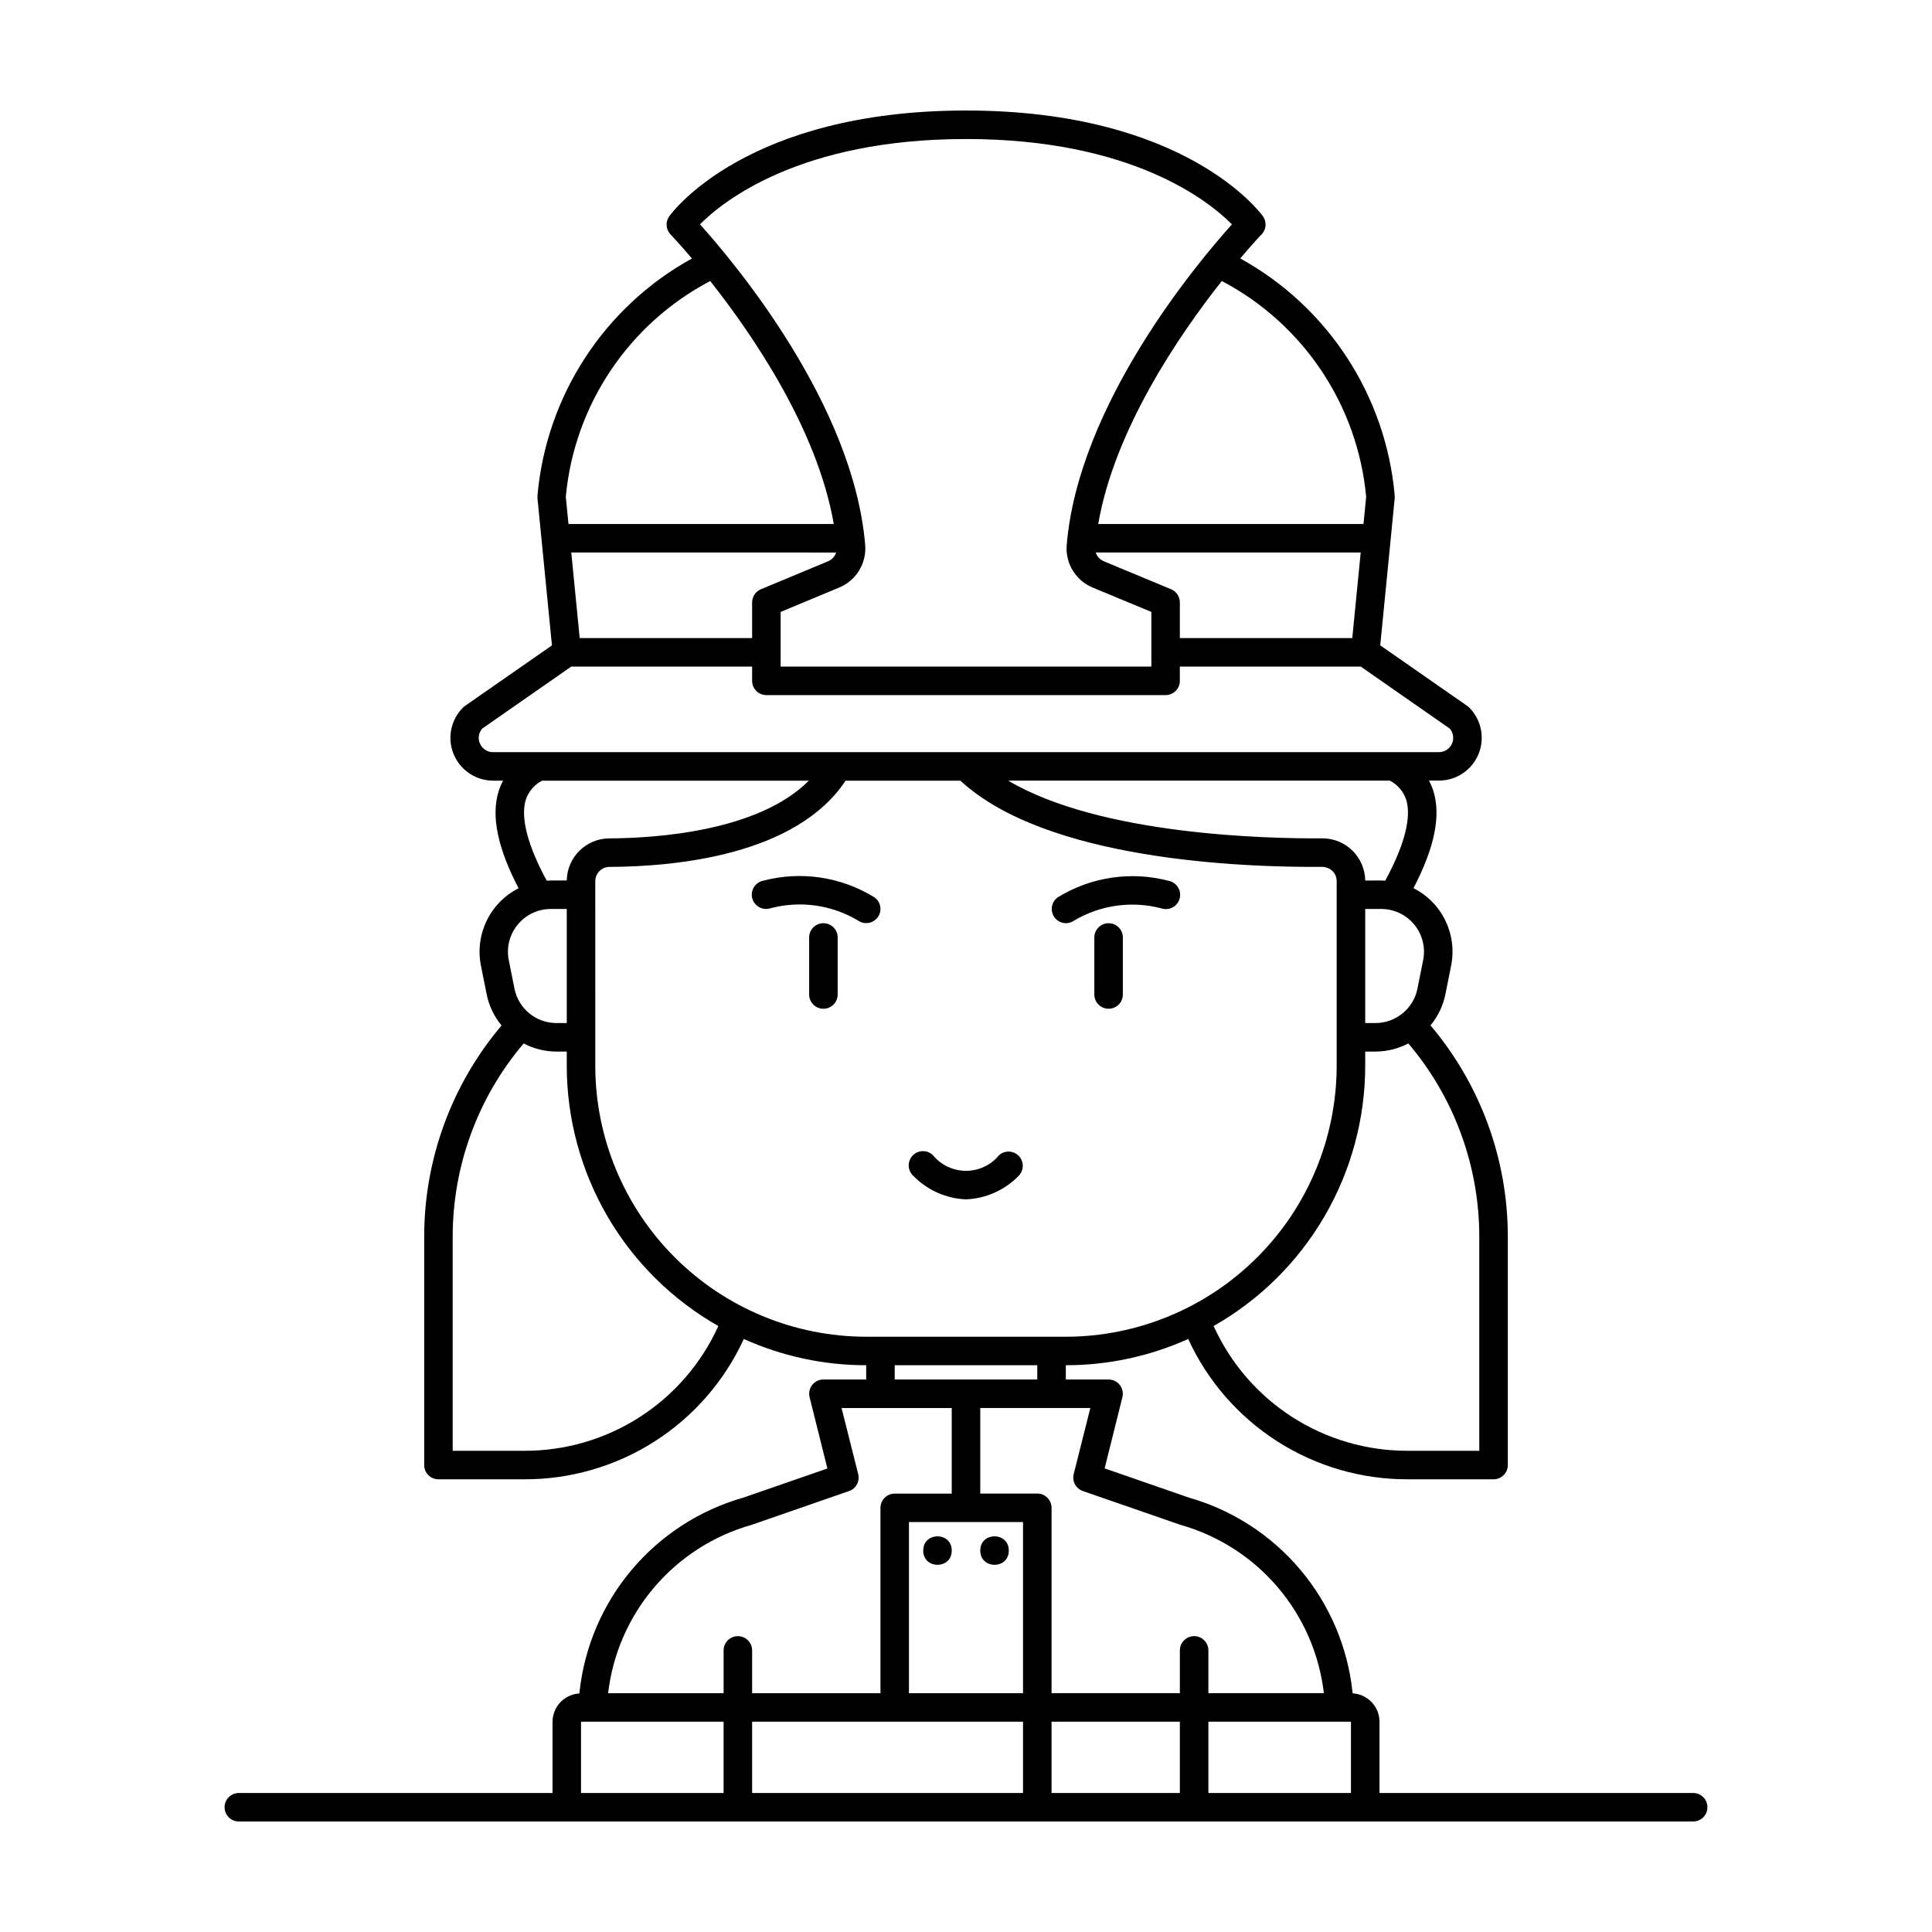 <?xml version="1.0" encoding="UTF-8"?>
<!-- Uploaded to: SVG Repo, www.svgrepo.com, Generator: SVG Repo Mixer Tools -->
<svg fill="#000000" width="800px" height="800px" version="1.1" viewBox="144 144 512 512" xmlns="http://www.w3.org/2000/svg">
 <g>
  <path d="m592.71 619.16h-83.129v-18.895c-0.016-3.988-3.133-7.277-7.117-7.512l-0.051-0.461c-1.297-11.91-6.113-23.164-13.836-32.324-7.727-9.16-18.008-15.809-29.527-19.094l-22.312-7.734 4.719-18.895h-0.004c0.273-1.125 0.016-2.309-0.699-3.219-0.715-0.91-1.809-1.445-2.965-1.445h-11.336v-3.781c11.18 0.008 22.238-2.363 32.434-6.957 5.113 11.137 13.324 20.57 23.656 27.164 10.328 6.594 22.34 10.074 34.594 10.023h22.672c2.086 0 3.781-1.691 3.781-3.777v-60.457c0.02-20.52-7.238-40.383-20.488-56.051 1.98-2.391 3.336-5.231 3.949-8.273l1.512-7.559c0.812-4.043 0.277-8.242-1.523-11.949-1.801-3.711-4.769-6.727-8.453-8.586 5.547-10.668 7.293-19.07 5.32-25.594-0.305-1.012-0.715-1.992-1.215-2.922h2.644c4.586 0 8.723-2.762 10.477-7 1.754-4.234 0.785-9.113-2.457-12.355-0.156-0.156-0.328-0.301-0.512-0.426l-23.066-16.059 3.836-39.008c0.02-0.23 0.02-0.465 0-0.695-2.336-26.449-17.68-50.008-40.938-62.828 3.352-3.961 5.547-6.297 5.668-6.379v-0.004c1.258-1.309 1.402-3.332 0.348-4.809-0.863-1.121-20.75-28.012-78.688-28.012-57.941 0-77.828 26.891-78.645 28.031-1.059 1.477-0.914 3.496 0.344 4.809 0.094 0.094 2.293 2.41 5.668 6.375-23.254 12.82-38.602 36.379-40.934 62.832-0.02 0.23-0.02 0.461 0 0.691l3.836 39.008-23.066 16.059h-0.004c-0.18 0.129-0.352 0.27-0.508 0.43-3.246 3.234-4.219 8.109-2.473 12.344 1.746 4.238 5.875 7.004 10.457 7.016h2.644c-0.5 0.93-0.906 1.91-1.215 2.922-1.973 6.519-0.227 14.926 5.32 25.594-3.68 1.859-6.648 4.875-8.449 8.586-1.801 3.707-2.332 7.906-1.52 11.949l1.512 7.559c0.613 3.039 1.969 5.883 3.949 8.273-13.254 15.66-20.52 35.516-20.504 56.031v60.457c0 2.086 1.691 3.777 3.777 3.777h22.672c12.254 0.051 24.266-3.43 34.598-10.023 10.328-6.594 18.543-16.027 23.656-27.164 10.195 4.594 21.25 6.965 32.43 6.957v3.777l-11.336 0.004c-1.16 0-2.258 0.535-2.973 1.453-0.719 0.914-0.973 2.109-0.691 3.238l4.719 18.895-22.312 7.734v-0.004c-11.523 3.289-21.805 9.938-29.531 19.098-7.723 9.16-12.543 20.418-13.836 32.328l-0.051 0.461c-3.969 0.23-7.082 3.504-7.113 7.481v18.895h-83.129c-2.09 0-3.781 1.691-3.781 3.777 0 2.086 1.691 3.777 3.781 3.777h385.41c2.086 0 3.777-1.691 3.777-3.777 0-2.086-1.691-3.777-3.777-3.777zm-249.39-18.895h71.793v18.895h-71.793zm71.793-52.898v45.344h-30.23v-45.344zm7.559 52.898h34.004v18.895h-34.004zm41.562 0h37.785v18.895h-37.785zm-33.238-61.117 25.68 8.898 0.195 0.062c10.031 2.844 18.992 8.602 25.75 16.539 6.762 7.941 11.012 17.707 12.219 28.062h-30.605v-11.336c0-2.09-1.691-3.781-3.777-3.781-2.09 0-3.781 1.691-3.781 3.781v11.336h-34.004v-49.121c0-2.09-1.695-3.781-3.781-3.781h-15.113v-22.672h29.172l-4.41 17.52c-0.473 1.91 0.594 3.863 2.457 4.492zm105.03-10.676h-18.895c-10.859 0.047-21.5-3.055-30.637-8.918-9.141-5.867-16.387-14.25-20.871-24.145 12.188-6.922 22.328-16.949 29.383-29.062 7.055-12.113 10.777-25.879 10.789-39.895v-3.777h2.723c3.031-0.008 6.019-0.746 8.703-2.156 12.156 14.316 18.82 32.492 18.805 51.277zm-14.875-130.03-1.512 7.559c-1.059 5.301-5.715 9.117-11.121 9.113h-2.723v-30.23h4.238c3.398 0 6.613 1.523 8.77 4.152 2.152 2.625 3.012 6.078 2.348 9.406zm-4.473-42.453c1 3.312 0.781 9.691-5.578 21.41-0.352 0-0.707-0.059-1.062-0.059l-4.242 0.008c-0.086-6.199-5.133-11.18-11.336-11.18h-0.09c-14.379 0.105-58.781-0.824-83.184-15.289h101.14c2.07 1.059 3.633 2.898 4.348 5.113zm-14.309-42.898h-45.695v-9.445c0-1.523-0.914-2.902-2.324-3.488l-17.828-7.418c-1.016-0.426-1.793-1.273-2.133-2.316h70.211zm3.68-37.453-0.707 7.227h-70.301c4.309-24.969 21.375-49.996 32.746-64.395h0.004c21.602 11.359 35.996 32.871 38.258 57.172zm-106.05-94.797c43.969 0 64.41 16.492 70.477 22.621-9.074 10.078-40.707 47.668-43.789 85.02-0.383 4.856 2.418 9.402 6.926 11.246l15.508 6.438v14.484h-98.242v-14.484l15.48-6.449h-0.004c4.512-1.844 7.309-6.391 6.93-11.246-3.078-37.332-34.707-74.941-43.789-85.02 6.109-6.129 26.551-22.609 70.504-22.609zm-54.355 119.32c-1.41 0.586-2.324 1.965-2.324 3.488v9.445h-45.695l-2.231-22.672 70.195 0.004c-0.34 1.043-1.121 1.891-2.137 2.316zm-13.434-81.688c11.375 14.391 28.434 39.402 32.746 64.395h-70.305l-0.711-7.223c2.262-24.305 16.664-45.816 38.27-57.172zm-61.043 122.52c-0.562-1.312-0.316-2.836 0.629-3.91l23.586-16.43h47.938v3.777c0 2.09 1.691 3.781 3.777 3.781h105.8c1.004 0 1.965-0.398 2.672-1.109 0.707-0.707 1.105-1.668 1.105-2.672v-3.777h47.938l23.59 16.43h0.004c0.961 1.125 1.184 2.707 0.562 4.047-0.621 1.344-1.969 2.203-3.449 2.195h-250.64c-1.539 0.027-2.934-0.902-3.508-2.332zm12.156 15v0.004c0.715-2.215 2.277-4.055 4.352-5.113h70.676c-13.445 13.516-40.766 15.246-52.898 15.297-6.16 0.043-11.156 4.992-11.254 11.152h-4.246c-0.359 0-0.711 0.039-1.062 0.059-6.348-11.703-6.574-18.082-5.566-21.395zm-2.121 33.043-0.004 0.004c2.148-2.633 5.371-4.156 8.766-4.152h4.234v30.23h-2.723c-5.41 0.008-10.07-3.809-11.133-9.113l-1.512-7.559c-0.668-3.332 0.203-6.785 2.367-9.406zm1.66 139.44h-18.895v-56.68 0.004c-0.016-18.785 6.648-36.961 18.805-51.277 2.688 1.41 5.672 2.148 8.703 2.156h2.723v3.777c0.012 14.016 3.734 27.781 10.789 39.895 7.059 12.113 17.195 22.141 29.383 29.062-4.481 9.895-11.73 18.277-20.867 24.145-9.141 5.863-19.781 8.965-30.641 8.918zm18.895-102.02-0.004-48.941c0-2.066 1.668-3.754 3.734-3.777 18.016-0.082 49.582-3.219 62.605-22.855h30.418c22.766 21.066 74.457 23.004 95.914 22.848v0.004c1.004 0.012 1.965 0.402 2.695 1.094 0.715 0.711 1.113 1.676 1.113 2.684v48.945c-0.02 19.031-7.59 37.281-21.047 50.738-13.461 13.457-31.707 21.031-50.738 21.055h-52.902c-19.031-0.023-37.281-7.594-50.738-21.051-13.461-13.461-21.031-31.707-21.055-50.742zm79.348 79.348h37.785v3.777l-37.785 0.004zm-37.977 42.309 0.195-0.062 25.676-8.898c1.852-0.641 2.906-2.586 2.434-4.484l-4.41-17.52h29.195v22.672h-15.113c-2.086 0-3.777 1.691-3.777 3.777v49.121h-34.008v-11.34c0-2.09-1.691-3.781-3.777-3.781-2.09 0-3.781 1.691-3.781 3.781v11.336h-30.605c1.207-10.359 5.461-20.125 12.223-28.062 6.758-7.938 15.719-13.695 25.754-16.539zm-45.152 52.156h37.785v18.895h-37.785z"/>
  <path d="m376.62 387.08c1.215-1.699 0.824-4.059-0.875-5.269-8.82-5.461-19.492-7.055-29.523-4.41-0.996 0.211-1.863 0.816-2.406 1.676-0.543 0.863-0.719 1.906-0.48 2.894 0.234 0.992 0.859 1.844 1.734 2.367 0.871 0.523 1.918 0.672 2.902 0.414 7.91-2.156 16.352-1.004 23.398 3.184 1.695 1.203 4.047 0.805 5.258-0.887z"/>
  <path d="m426.45 388.66c0.773 0 1.531-0.238 2.164-0.68 7.047-4.191 15.488-5.34 23.398-3.188 0.984 0.258 2.031 0.109 2.902-0.414 0.875-0.523 1.5-1.375 1.734-2.363 0.238-0.992 0.062-2.035-0.48-2.894-0.543-0.863-1.41-1.465-2.406-1.68-10.031-2.644-20.703-1.051-29.523 4.41-1.297 0.969-1.836 2.656-1.336 4.195 0.5 1.543 1.926 2.59 3.547 2.613z"/>
  <path d="m362.21 388.66c-2.086 0-3.777 1.691-3.777 3.777v15.113c0 2.086 1.691 3.781 3.777 3.781 2.09 0 3.781-1.695 3.781-3.781v-15.113c0-2.086-1.691-3.777-3.781-3.777z"/>
  <path d="m437.79 388.66c-2.086 0-3.781 1.691-3.781 3.777v15.113c0 2.086 1.695 3.781 3.781 3.781 2.086 0 3.777-1.695 3.777-3.781v-15.113c0-2.086-1.691-3.777-3.777-3.777z"/>
  <path d="m400 461.84c5.242-0.211 10.207-2.414 13.883-6.156 1.48-1.426 1.555-3.766 0.168-5.277-1.391-1.512-3.731-1.641-5.273-0.293-2.152 2.641-5.379 4.168-8.781 4.168-3.406 0-6.629-1.527-8.781-4.168-0.734-0.703-1.723-1.086-2.738-1.051-1.02 0.031-1.98 0.469-2.668 1.219s-1.043 1.746-0.988 2.766c0.055 1.016 0.52 1.965 1.285 2.637 3.68 3.742 8.648 5.945 13.895 6.156z"/>
  <path d="m411.34 554.92c0 5.035-7.559 5.035-7.559 0 0-5.039 7.559-5.039 7.559 0"/>
  <path d="m396.22 554.92c0 5.035-7.555 5.035-7.555 0 0-5.039 7.555-5.039 7.555 0"/>
 </g>
</svg>